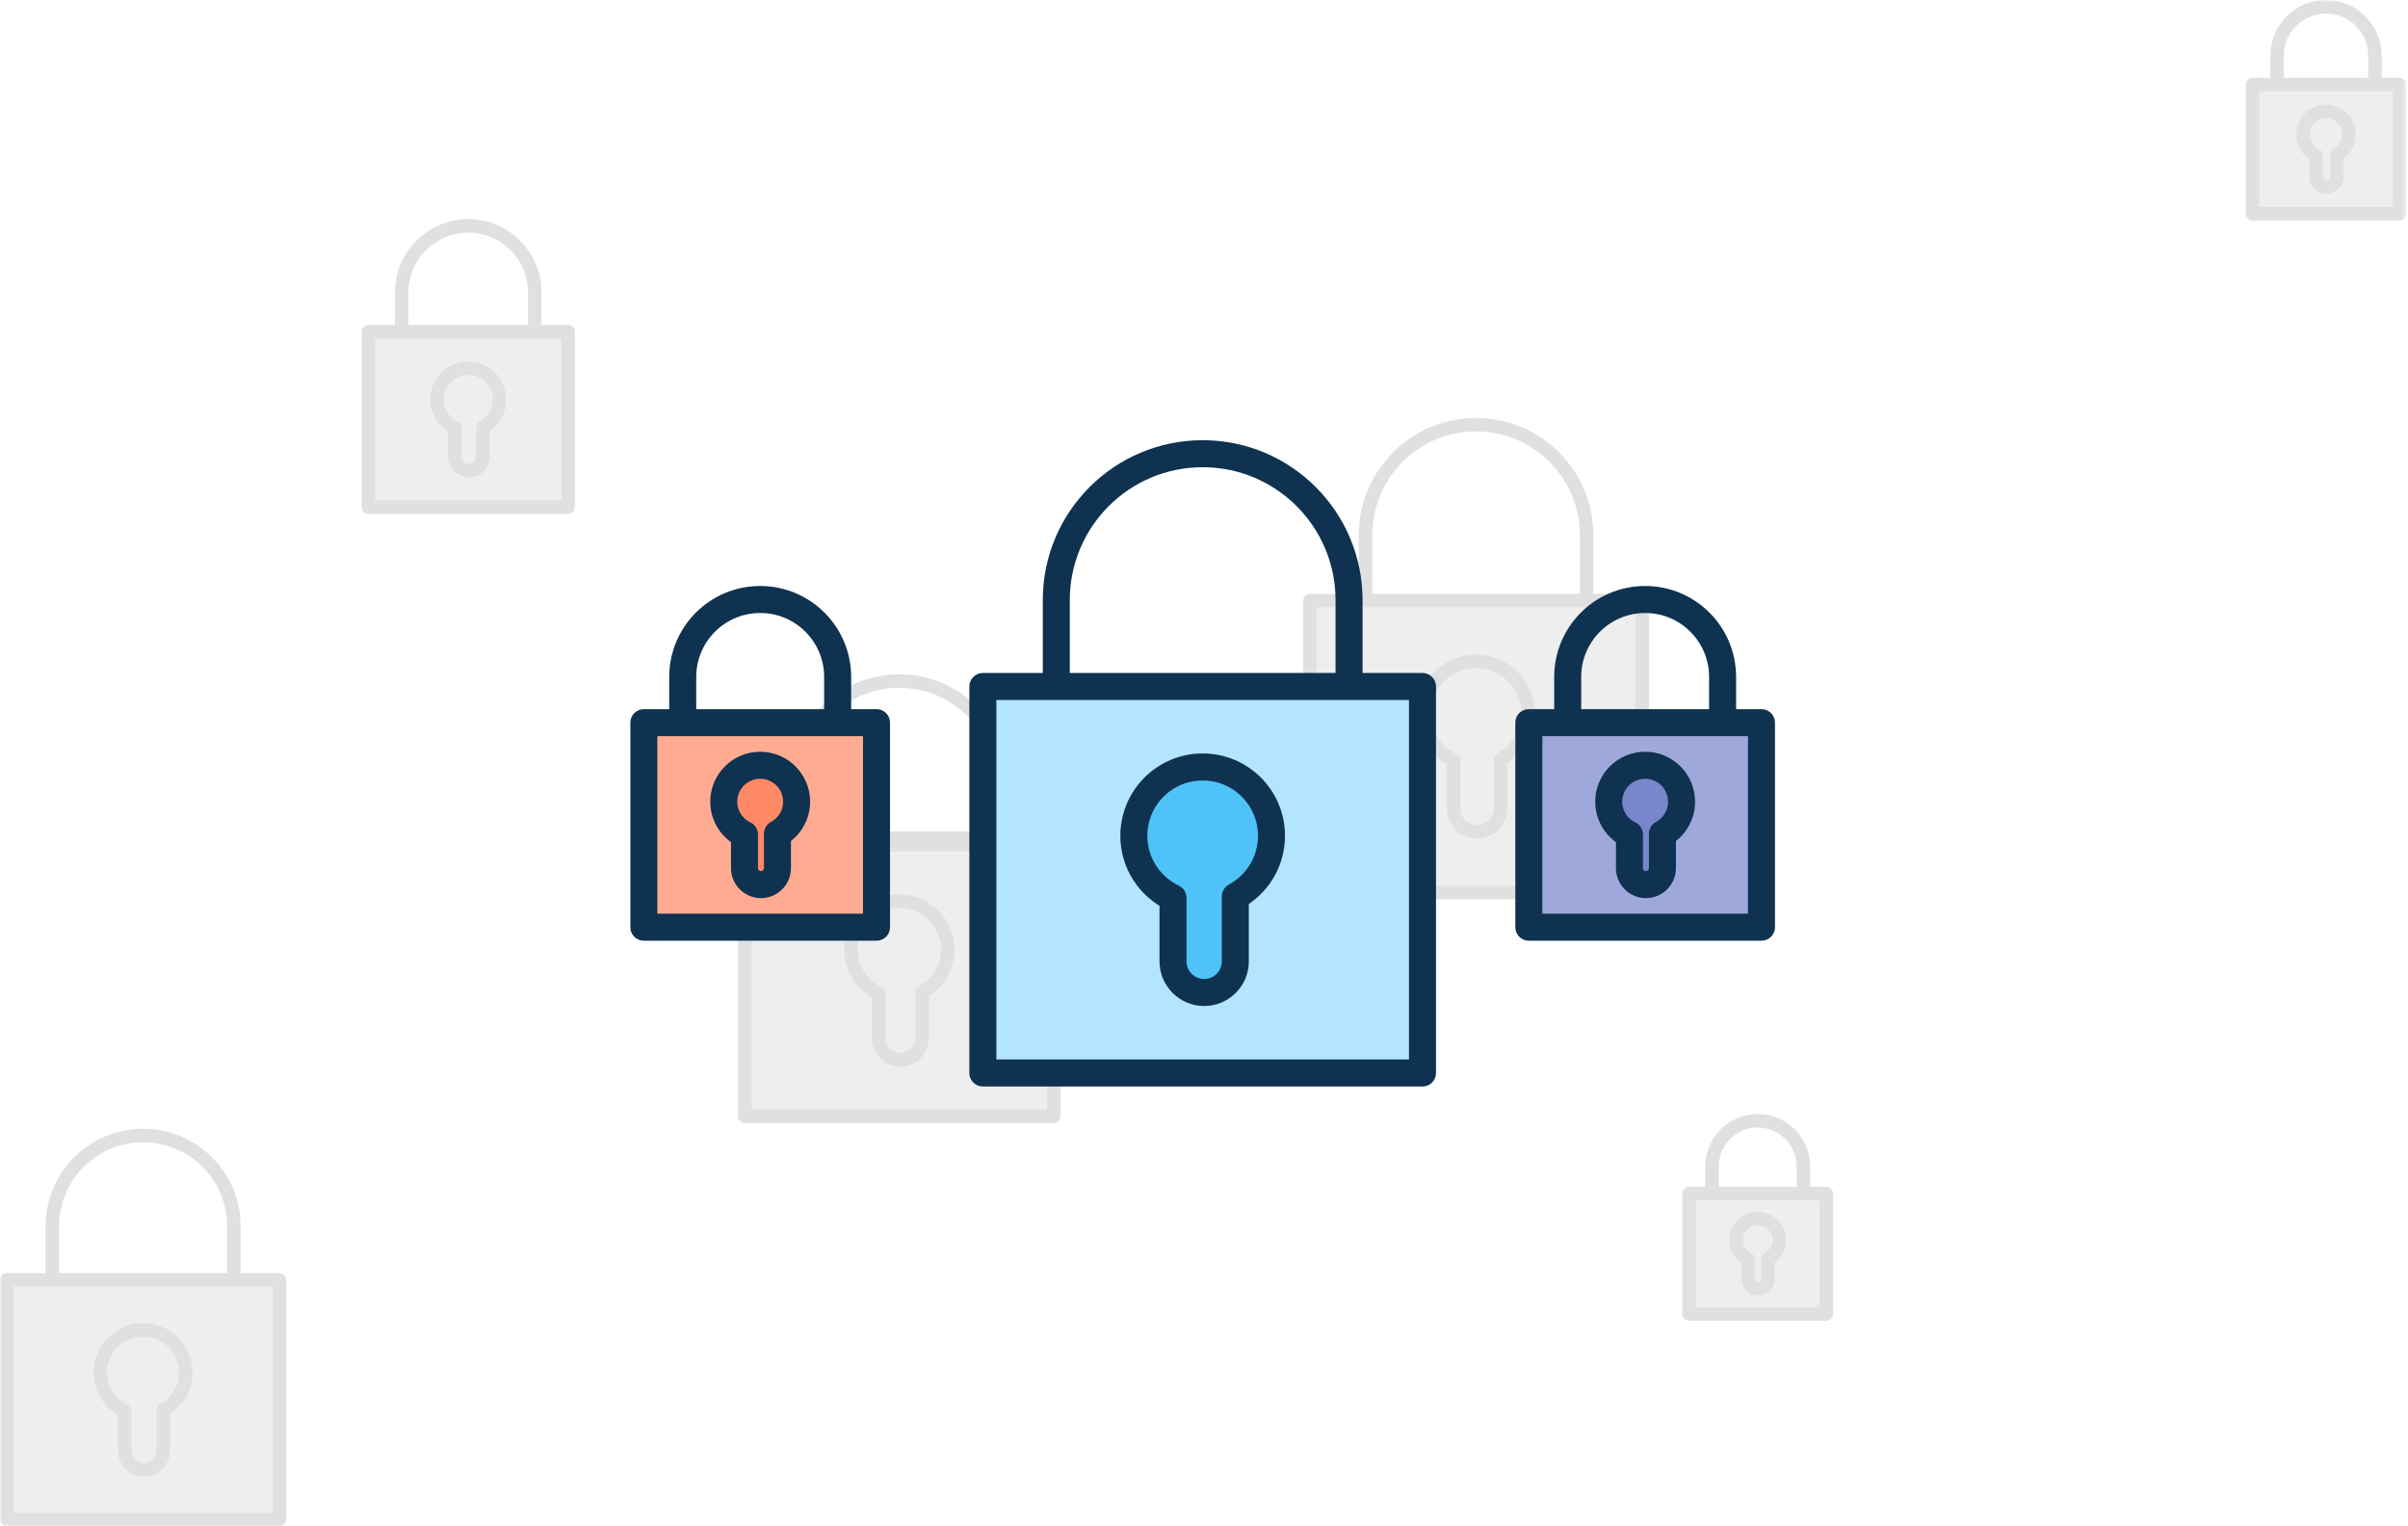 <?xml version="1.0" encoding="UTF-8"?>
<svg width="535px" height="339px" viewBox="0 0 535 339" version="1.1" xmlns="http://www.w3.org/2000/svg" xmlns:xlink="http://www.w3.org/1999/xlink">
    <!-- Generator: Sketch 41.2 (35397) - http://www.bohemiancoding.com/sketch -->
    <title>il-website-features-core-accessdata</title>
    <desc>Created with Sketch.</desc>
    <defs>
        <polygon id="path-1" points="0 340 534.608 340 534.608 0.944 0 0.944"></polygon>
    </defs>
    <g id="Export" stroke="none" stroke-width="1" fill="none" fill-rule="evenodd">
        <g id="il-website-features-core-accessdata" transform="translate(0, -1)">
            <polygon id="Fill-1" fill="#EEEEEE" points="165.496 248.948 234.132 248.948 234.132 188.622 165.496 188.622"></polygon>
            <polygon id="Stroke-2" stroke="#E0E0E0" stroke-width="3" stroke-linecap="round" stroke-linejoin="round" points="165.496 248.948 234.132 248.948 234.132 188.622 165.496 188.622"></polygon>
            <g id="Group-50" transform="translate(0, 0.056)">
                <path d="M176.961,187.131 L176.961,175.082 C176.961,162.461 187.192,152.23 199.813,152.23 C212.434,152.23 222.666,162.461 222.666,175.082 L222.666,187.131 L176.961,187.131 Z" id="Stroke-3" stroke="#E0E0E0" stroke-width="3" stroke-linecap="round" stroke-linejoin="round"></path>
                <path d="M210.558,211.872 C210.558,205.938 205.747,201.127 199.813,201.127 C193.879,201.127 189.069,205.938 189.069,211.872 C189.069,216.145 191.569,219.825 195.182,221.556 L195.182,231.467 C195.182,234.154 197.359,236.331 200.046,236.331 C202.732,236.331 204.91,234.154 204.91,231.467 L204.91,221.332 C208.273,219.516 210.558,215.961 210.558,211.872" id="Fill-5" fill="#EEEEEE"></path>
                <path d="M210.558,211.872 C210.558,205.938 205.747,201.127 199.813,201.127 C193.879,201.127 189.069,205.938 189.069,211.872 C189.069,216.145 191.569,219.825 195.182,221.556 L195.182,231.467 C195.182,234.154 197.359,236.331 200.046,236.331 C202.732,236.331 204.91,234.154 204.91,231.467 L204.91,221.332 C208.273,219.516 210.558,215.961 210.558,211.872 Z" id="Stroke-7" stroke="#E0E0E0" stroke-width="3" stroke-linecap="round" stroke-linejoin="round"></path>
                <mask id="mask-2" fill="white">
                    <use xlink:href="#path-1"></use>
                </mask>
                <g id="Clip-10"></g>
                <polygon id="Fill-9" fill="#EEEEEE" mask="url(#mask-2)" points="291.04 199.223 364.844 199.223 364.844 134.355 291.04 134.355"></polygon>
                <polygon id="Stroke-11" stroke="#E0E0E0" stroke-width="3" stroke-linecap="round" stroke-linejoin="round" mask="url(#mask-2)" points="291.04 199.223 364.844 199.223 364.844 134.355 291.04 134.355"></polygon>
                <path d="M303.368,132.811 L303.368,119.855 C303.368,106.284 314.37,95.282 327.941,95.282 L327.941,95.282 C341.512,95.282 352.514,106.284 352.514,119.855 L352.514,132.811" id="Stroke-12" stroke="#E0E0E0" stroke-width="3" stroke-linecap="round" stroke-linejoin="round" mask="url(#mask-2)"></path>
                <path d="M339.495,159.415 C339.495,153.034 334.322,147.861 327.941,147.861 C321.56,147.861 316.387,153.034 316.387,159.415 C316.387,164.01 319.077,167.967 322.961,169.828 L322.961,180.486 C322.961,183.374 325.303,185.716 328.191,185.716 C331.08,185.716 333.422,183.374 333.422,180.486 L333.422,169.587 C337.038,167.635 339.495,163.812 339.495,159.415" id="Fill-13" fill="#EEEEEE" mask="url(#mask-2)"></path>
                <path d="M339.495,159.415 C339.495,153.034 334.322,147.861 327.941,147.861 C321.56,147.861 316.387,153.034 316.387,159.415 C316.387,164.01 319.077,167.967 322.961,169.828 L322.961,180.486 C322.961,183.374 325.303,185.716 328.191,185.716 C331.08,185.716 333.422,183.374 333.422,180.486 L333.422,169.587 C337.038,167.635 339.495,163.812 339.495,159.415 Z" id="Stroke-14" stroke="#E0E0E0" stroke-width="3" stroke-linecap="round" stroke-linejoin="round" mask="url(#mask-2)"></path>
                <polygon id="Fill-15" fill="#FFAB91" mask="url(#mask-2)" points="143.053 206.903 194.74 206.903 194.74 161.474 143.053 161.474"></polygon>
                <polygon id="Stroke-16" stroke="#0E3250" stroke-width="6" stroke-linecap="round" stroke-linejoin="round" mask="url(#mask-2)" points="143.053 206.903 194.74 206.903 194.74 161.474 143.053 161.474"></polygon>
                <path d="M151.687,160.394 L151.687,151.321 C151.687,141.816 159.392,134.112 168.896,134.112 L168.896,134.112 C178.4,134.112 186.105,141.816 186.105,151.321 L186.105,160.394" id="Stroke-17" stroke="#0E3250" stroke-width="6" stroke-linecap="round" stroke-linejoin="round" mask="url(#mask-2)"></path>
                <path d="M176.988,179.025 C176.988,174.556 173.364,170.934 168.897,170.934 C164.428,170.934 160.804,174.556 160.804,179.025 C160.804,182.243 162.688,185.014 165.409,186.318 L165.409,193.781 C165.409,195.804 167.048,197.444 169.071,197.444 C171.095,197.444 172.734,195.804 172.734,193.781 L172.734,186.149 C175.267,184.782 176.988,182.105 176.988,179.025" id="Fill-18" fill="#FF8A65" mask="url(#mask-2)"></path>
                <path d="M176.988,179.025 C176.988,174.556 173.364,170.934 168.897,170.934 C164.428,170.934 160.804,174.556 160.804,179.025 C160.804,182.243 162.688,185.014 165.409,186.318 L165.409,193.781 C165.409,195.804 167.048,197.444 169.071,197.444 C171.095,197.444 172.734,195.804 172.734,193.781 L172.734,186.149 C175.267,184.782 176.988,182.105 176.988,179.025 Z" id="Stroke-19" stroke="#0E3250" stroke-width="6" stroke-linecap="round" stroke-linejoin="round" mask="url(#mask-2)"></path>
                <polygon id="Fill-20" fill="#9FA8DA" mask="url(#mask-2)" points="339.67 206.903 391.357 206.903 391.357 161.474 339.67 161.474"></polygon>
                <polygon id="Stroke-21" stroke="#0E3250" stroke-width="6" stroke-linecap="round" stroke-linejoin="round" mask="url(#mask-2)" points="339.67 206.903 391.357 206.903 391.357 161.474 339.67 161.474"></polygon>
                <path d="M348.305,160.394 L348.305,151.321 C348.305,141.816 356.01,134.112 365.514,134.112 L365.514,134.112 C375.018,134.112 382.723,141.816 382.723,151.321 L382.723,160.394" id="Stroke-22" stroke="#0E3250" stroke-width="6" stroke-linecap="round" stroke-linejoin="round" mask="url(#mask-2)"></path>
                <path d="M373.605,179.025 C373.605,174.556 369.982,170.934 365.514,170.934 C361.045,170.934 357.422,174.556 357.422,179.025 C357.422,182.243 359.306,185.014 362.026,186.318 L362.026,193.781 C362.026,195.804 363.666,197.444 365.689,197.444 C367.712,197.444 369.352,195.804 369.352,193.781 L369.352,186.149 C371.884,184.782 373.605,182.105 373.605,179.025" id="Fill-23" fill="#7986CB" mask="url(#mask-2)"></path>
                <path d="M373.605,179.025 C373.605,174.556 369.982,170.934 365.514,170.934 C361.045,170.934 357.422,174.556 357.422,179.025 C357.422,182.243 359.306,185.014 362.026,186.318 L362.026,193.781 C362.026,195.804 363.666,197.444 365.689,197.444 C367.712,197.444 369.352,195.804 369.352,193.781 L369.352,186.149 C371.884,184.782 373.605,182.105 373.605,179.025 Z" id="Stroke-24" stroke="#0E3250" stroke-width="6" stroke-linecap="round" stroke-linejoin="round" mask="url(#mask-2)"></path>
                <polygon id="Fill-25" fill="#B3E5FC" mask="url(#mask-2)" points="218.367 239.288 316.044 239.288 316.044 153.437 218.367 153.437"></polygon>
                <polygon id="Stroke-26" stroke="#0E3250" stroke-width="6" stroke-linecap="round" stroke-linejoin="round" mask="url(#mask-2)" points="218.367 239.288 316.044 239.288 316.044 153.437 218.367 153.437"></polygon>
                <path d="M234.684,151.395 L234.684,134.248 C234.684,116.287 249.244,101.727 267.204,101.727 L267.204,101.727 C285.166,101.727 299.726,116.287 299.726,134.248 L299.726,151.395" id="Stroke-27" stroke="#0E3250" stroke-width="6" stroke-linecap="round" stroke-linejoin="round" mask="url(#mask-2)"></path>
                <path d="M282.496,186.604 C282.496,178.159 275.65,171.313 267.205,171.313 C258.76,171.313 251.914,178.159 251.914,186.604 C251.914,192.685 255.473,197.922 260.614,200.385 L260.614,214.49 C260.614,218.313 263.713,221.412 267.536,221.412 C271.359,221.412 274.458,218.313 274.458,214.49 L274.458,200.067 C279.244,197.483 282.496,192.424 282.496,186.604" id="Fill-28" fill="#4FC3F8" mask="url(#mask-2)"></path>
                <path d="M282.496,186.604 C282.496,178.159 275.65,171.313 267.205,171.313 C258.76,171.313 251.914,178.159 251.914,186.604 C251.914,192.685 255.473,197.922 260.614,200.385 L260.614,214.49 C260.614,218.313 263.713,221.412 267.536,221.412 C271.359,221.412 274.458,218.313 274.458,214.49 L274.458,200.067 C279.244,197.483 282.496,192.424 282.496,186.604 Z" id="Stroke-29" stroke="#0E3250" stroke-width="6" stroke-linecap="round" stroke-linejoin="round" mask="url(#mask-2)"></path>
                <polygon id="Fill-30" fill="#EEEEEE" mask="url(#mask-2)" points="81.848 113.615 126.22 113.615 126.22 74.616 81.848 74.616"></polygon>
                <polygon id="Stroke-31" stroke="#E0E0E0" stroke-width="3" stroke-linecap="round" stroke-linejoin="round" mask="url(#mask-2)" points="81.848 113.615 126.22 113.615 126.22 74.616 81.848 74.616"></polygon>
                <path d="M89.26,73.688 L89.26,65.899 C89.26,57.74 95.874,51.125 104.033,51.125 L104.033,51.125 C112.193,51.125 118.807,57.74 118.807,65.899 L118.807,73.688" id="Stroke-32" stroke="#E0E0E0" stroke-width="3" stroke-linecap="round" stroke-linejoin="round" mask="url(#mask-2)"></path>
                <path d="M110.98,89.683 C110.98,85.847 107.87,82.737 104.034,82.737 C100.197,82.737 97.088,85.847 97.088,89.683 C97.088,92.446 98.704,94.824 101.04,95.943 L101.04,102.351 C101.04,104.087 102.447,105.495 104.184,105.495 C105.921,105.495 107.329,104.087 107.329,102.351 L107.329,95.799 C109.503,94.625 110.98,92.327 110.98,89.683" id="Fill-33" fill="#EEEEEE" mask="url(#mask-2)"></path>
                <path d="M110.98,89.683 C110.98,85.847 107.87,82.737 104.034,82.737 C100.197,82.737 97.088,85.847 97.088,89.683 C97.088,92.446 98.704,94.824 101.04,95.943 L101.04,102.351 C101.04,104.087 102.447,105.495 104.184,105.495 C105.921,105.495 107.329,104.087 107.329,102.351 L107.329,95.799 C109.503,94.625 110.98,92.327 110.98,89.683 Z" id="Stroke-34" stroke="#E0E0E0" stroke-width="3" stroke-linecap="round" stroke-linejoin="round" mask="url(#mask-2)"></path>
                <polygon id="Fill-35" fill="#EEEEEE" mask="url(#mask-2)" points="375.28 292.837 405.766 292.837 405.766 266.042 375.28 266.042"></polygon>
                <polygon id="Stroke-36" stroke="#E0E0E0" stroke-width="3" stroke-linecap="round" stroke-linejoin="round" mask="url(#mask-2)" points="375.28 292.837 405.766 292.837 405.766 266.042 375.28 266.042"></polygon>
                <path d="M380.373,265.405 L380.373,260.053 C380.373,254.448 384.917,249.903 390.523,249.903 C396.129,249.903 400.673,254.448 400.673,260.053 L400.673,265.405" id="Stroke-37" stroke="#E0E0E0" stroke-width="3" stroke-linecap="round" stroke-linejoin="round" mask="url(#mask-2)"></path>
                <path d="M395.296,276.394 C395.296,273.758 393.159,271.622 390.524,271.622 C387.887,271.622 385.75,273.758 385.75,276.394 C385.75,278.292 386.861,279.926 388.466,280.695 L388.466,285.097 C388.466,286.291 389.433,287.258 390.627,287.258 C391.82,287.258 392.786,286.291 392.786,285.097 L392.786,280.596 C394.281,279.789 395.296,278.21 395.296,276.394" id="Fill-38" fill="#EEEEEE" mask="url(#mask-2)"></path>
                <path d="M395.296,276.394 C395.296,273.758 393.159,271.622 390.524,271.622 C387.887,271.622 385.75,273.758 385.75,276.394 C385.75,278.292 386.861,279.926 388.466,280.695 L388.466,285.097 C388.466,286.291 389.433,287.258 390.627,287.258 C391.82,287.258 392.786,286.291 392.786,285.097 L392.786,280.596 C394.281,279.789 395.296,278.21 395.296,276.394 Z" id="Stroke-39" stroke="#E0E0E0" stroke-width="3" stroke-linecap="round" stroke-linejoin="round" mask="url(#mask-2)"></path>
                <polygon id="Fill-40" fill="#EEEEEE" mask="url(#mask-2)" points="500.456 48.428 533.108 48.428 533.108 19.73 500.456 19.73"></polygon>
                <polygon id="Stroke-41" stroke="#E0E0E0" stroke-width="3" stroke-linecap="round" stroke-linejoin="round" mask="url(#mask-2)" points="500.456 48.428 533.108 48.428 533.108 19.73 500.456 19.73"></polygon>
                <path d="M505.91,19.047 L505.91,13.315 C505.91,7.311 510.777,2.444 516.781,2.444 C522.785,2.444 527.653,7.311 527.653,13.315 L527.653,19.047" id="Stroke-42" stroke="#E0E0E0" stroke-width="3" stroke-linecap="round" stroke-linejoin="round" mask="url(#mask-2)"></path>
                <path d="M521.893,30.817 C521.893,27.994 519.604,25.705 516.781,25.705 C513.958,25.705 511.67,27.994 511.67,30.817 C511.67,32.85 512.86,34.6 514.578,35.424 L514.578,40.139 C514.578,41.417 515.614,42.453 516.892,42.453 C518.17,42.453 519.206,41.417 519.206,40.139 L519.206,35.317 C520.806,34.454 521.893,32.762 521.893,30.817" id="Fill-43" fill="#EEEEEE" mask="url(#mask-2)"></path>
                <path d="M521.893,30.817 C521.893,27.994 519.604,25.705 516.781,25.705 C513.958,25.705 511.67,27.994 511.67,30.817 C511.67,32.85 512.86,34.6 514.578,35.424 L514.578,40.139 C514.578,41.417 515.614,42.453 516.892,42.453 C518.17,42.453 519.206,41.417 519.206,40.139 L519.206,35.317 C520.806,34.454 521.893,32.762 521.893,30.817 Z" id="Stroke-44" stroke="#E0E0E0" stroke-width="3" stroke-linecap="round" stroke-linejoin="round" mask="url(#mask-2)"></path>
                <polygon id="Fill-45" fill="#EEEEEE" mask="url(#mask-2)" points="1.5 338.5 62.082 338.5 62.082 285.253 1.5 285.253"></polygon>
                <polygon id="Stroke-46" stroke="#E0E0E0" stroke-width="3" stroke-linecap="round" stroke-linejoin="round" mask="url(#mask-2)" points="1.5 338.5 62.082 338.5 62.082 285.253 1.5 285.253"></polygon>
                <path d="M11.62,283.986 L11.62,273.351 C11.62,262.211 20.651,253.18 31.791,253.18 L31.791,253.18 C42.931,253.18 51.961,262.211 51.961,273.351 L51.961,283.986" id="Stroke-47" stroke="#E0E0E0" stroke-width="3" stroke-linecap="round" stroke-linejoin="round" mask="url(#mask-2)"></path>
                <path d="M41.275,305.824 C41.275,300.586 37.029,296.34 31.791,296.34 C26.553,296.34 22.307,300.586 22.307,305.824 C22.307,309.596 24.515,312.844 27.703,314.372 L27.703,323.12 C27.703,325.491 29.625,327.413 31.996,327.413 C34.368,327.413 36.29,325.491 36.29,323.12 L36.29,314.174 C39.258,312.571 41.275,309.434 41.275,305.824" id="Fill-48" fill="#EEEEEE" mask="url(#mask-2)"></path>
                <path d="M41.275,305.824 C41.275,300.586 37.029,296.34 31.791,296.34 C26.553,296.34 22.307,300.586 22.307,305.824 C22.307,309.596 24.515,312.844 27.703,314.372 L27.703,323.12 C27.703,325.491 29.625,327.413 31.996,327.413 C34.368,327.413 36.29,325.491 36.29,323.12 L36.29,314.174 C39.258,312.571 41.275,309.434 41.275,305.824 Z" id="Stroke-49" stroke="#E0E0E0" stroke-width="3" stroke-linecap="round" stroke-linejoin="round" mask="url(#mask-2)"></path>
            </g>
        </g>
    </g>
</svg>